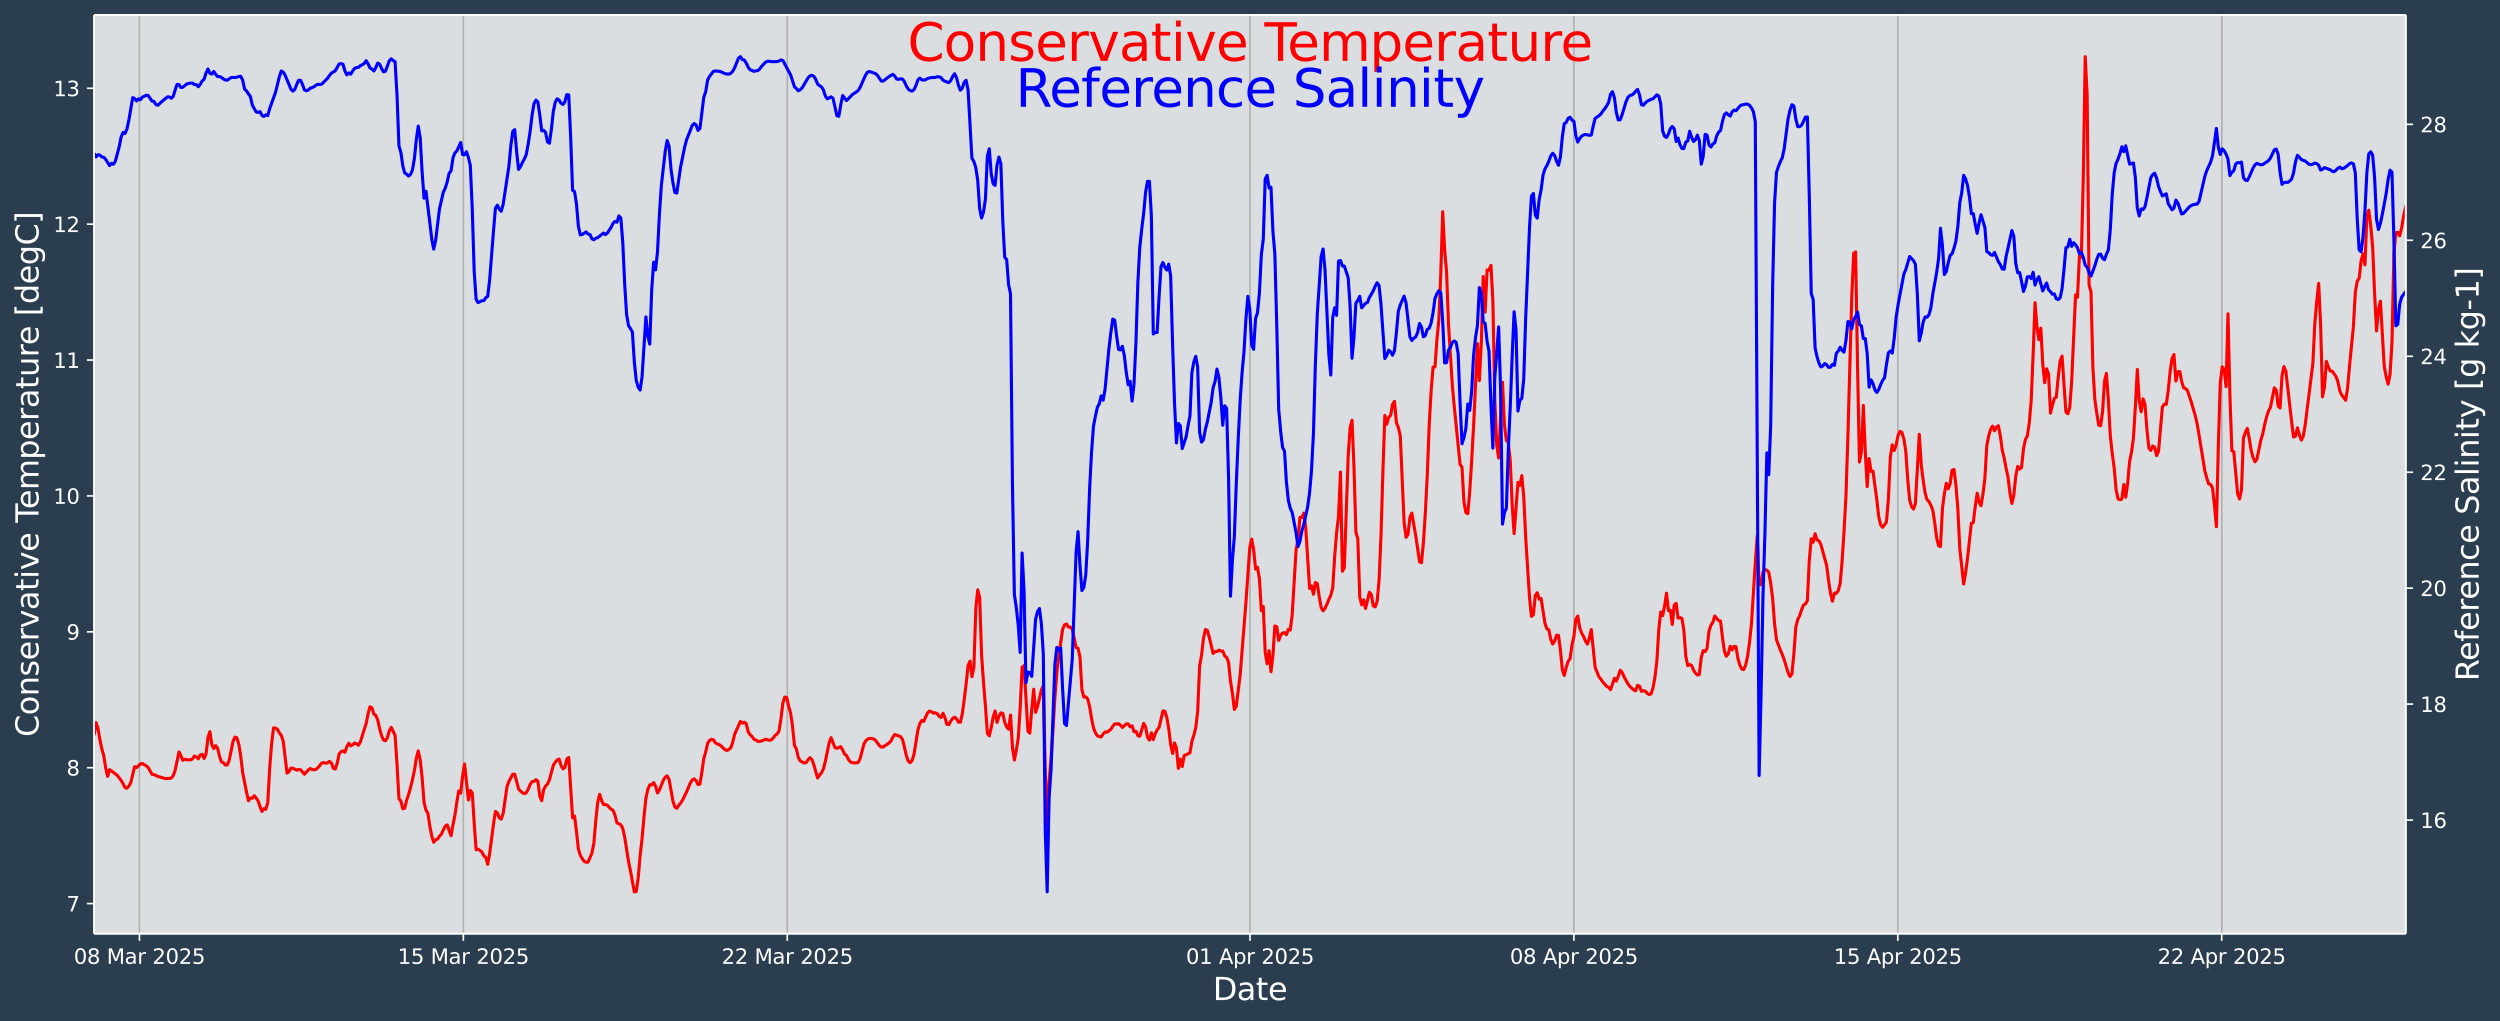 <?xml version="1.0" encoding="UTF-8"?>
<!DOCTYPE svg  PUBLIC '-//W3C//DTD SVG 1.1//EN'  'http://www.w3.org/Graphics/SVG/1.1/DTD/svg11.dtd'>
<svg width="1206.9pt" height="493.12pt" version="1.1" viewBox="0 0 1206.9 493.12" xmlns="http://www.w3.org/2000/svg" xmlns:xlink="http://www.w3.org/1999/xlink">
 <defs>
  <style type="text/css">*{stroke-linejoin: round; stroke-linecap: butt}</style>
 </defs>
 <g id="figure_1">
  <g id="patch_1">
   <path d="m0 493.12h1206.9v-493.12h-1206.9z" fill="#2b3e50"/>
  </g>
  <g id="axes_1">
   <g id="patch_2">
    <path d="m45.442 450.72h1116v-443.52h-1116z" fill="#dbdee1"/>
   </g>
   <g id="matplotlib.axis_1">
    <g id="xtick_1">
     <g id="line2d_1">
      <path d="m67.315 450.72v-443.52" clip-path="url(#pe597ed633e)" fill="none" stroke="#b0b0b0" stroke-linecap="square" stroke-width=".8"/>
     </g>
     <g id="line2d_2">
      <defs>
       <path id="m6aa41bfbd7" d="m0 0v3.5" stroke="#fff" stroke-width=".8"/>
      </defs>
      <use x="67.315" y="450.72" fill="#ffffff" stroke="#ffffff" stroke-width=".8" xlink:href="#m6aa41bfbd7"/>
     </g>
     <g id="text_1">
      <!-- 08 Mar 2025 -->
      <g transform="translate(35.616 465.32) scale(.1 -.1)" fill="#fff">
       <defs>
        <path id="DejaVuSans-30" transform="scale(.016)" d="m2034 4250q-487 0-733-480-245-479-245-1442 0-959 245-1439 246-480 733-480 491 0 736 480 246 480 246 1439 0 963-246 1442-245 480-736 480zm0 500q785 0 1199-621 414-620 414-1801 0-1178-414-1799-414-620-1199-620-784 0-1198 620-414 621-414 1799 0 1181 414 1801 414 621 1198 621z"/>
        <path id="DejaVuSans-38" transform="scale(.016)" d="m2034 2216q-450 0-708-241-257-241-257-662 0-422 257-663 258-241 708-241t709 242q260 243 260 662 0 421-258 662-257 241-711 241zm-631 268q-406 100-633 378-226 279-226 679 0 559 398 884 399 325 1092 325 697 0 1094-325t397-884q0-400-227-679-226-278-629-378 456-106 710-416 255-309 255-755 0-679-414-1042-414-362-1186-362-771 0-1186 362-414 363-414 1042 0 446 256 755 257 310 713 416zm-231 997q0-362 226-565 227-203 636-203 407 0 636 203 230 203 230 565 0 363-230 566-229 203-636 203-409 0-636-203-226-203-226-566z"/>
        <path id="DejaVuSans-4d" transform="scale(.016)" d="m628 4666h941l1190-3175 1197 3175h941v-4666h-616v4097l-1203-3200h-634l-1203 3200v-4097h-613v4666z"/>
        <path id="DejaVuSans-61" transform="scale(.016)" d="m2194 1759q-697 0-966-159t-269-544q0-306 202-486 202-179 548-179 479 0 768 339t289 901v128h-572zm1147 238v-1997h-575v531q-197-318-491-470t-719-152q-537 0-855 302-317 302-317 808 0 590 395 890 396 300 1180 300h807v57q0 397-261 614t-733 217q-300 0-585-72-284-72-546-216v532q315 122 612 182 297 61 578 61 760 0 1135-394 375-393 375-1193z"/>
        <path id="DejaVuSans-72" transform="scale(.016)" d="m2631 2963q-97 56-211 82-114 27-251 27-488 0-749-317t-261-911v-1844h-578v3500h578v-544q182 319 472 473 291 155 707 155 59 0 131-8 72-7 159-23l3-590z"/>
        <path id="DejaVuSans-32" transform="scale(.016)" d="m1228 531h2203v-531h-2962v531q359 372 979 998 621 627 780 809 303 340 423 576 121 236 121 464 0 372-261 606-261 235-680 235-297 0-627-103-329-103-704-313v638q381 153 712 231 332 78 607 78 725 0 1156-363 431-362 431-968 0-288-108-546-107-257-392-607-78-91-497-524-418-433-1181-1211z"/>
        <path id="DejaVuSans-35" transform="scale(.016)" d="m691 4666h2478v-532h-1900v-1143q137 47 274 70 138 23 276 23 781 0 1237-428 457-428 457-1159 0-753-469-1171-469-417-1322-417-294 0-599 50-304 50-629 150v635q281-153 581-228t634-75q541 0 856 284 316 284 316 772 0 487-316 771-315 285-856 285-253 0-505-56-251-56-513-175v2344z"/>
       </defs>
       <use xlink:href="#DejaVuSans-30"/>
       <use transform="translate(63.623)" xlink:href="#DejaVuSans-38"/>
       <use transform="translate(127.25)" xlink:href="#DejaVuSans-20"/>
       <use transform="translate(159.03)" xlink:href="#DejaVuSans-4d"/>
       <use transform="translate(245.31)" xlink:href="#DejaVuSans-61"/>
       <use transform="translate(306.59)" xlink:href="#DejaVuSans-72"/>
       <use transform="translate(347.71)" xlink:href="#DejaVuSans-20"/>
       <use transform="translate(379.49)" xlink:href="#DejaVuSans-32"/>
       <use transform="translate(443.12)" xlink:href="#DejaVuSans-30"/>
       <use transform="translate(506.74)" xlink:href="#DejaVuSans-32"/>
       <use transform="translate(570.36)" xlink:href="#DejaVuSans-35"/>
      </g>
     </g>
    </g>
    <g id="xtick_2">
     <g id="line2d_3">
      <path d="m223.69 450.72v-443.52" clip-path="url(#pe597ed633e)" fill="none" stroke="#b0b0b0" stroke-linecap="square" stroke-width=".8"/>
     </g>
     <g id="line2d_4">
      <use x="223.686" y="450.72" fill="#ffffff" stroke="#ffffff" stroke-width=".8" xlink:href="#m6aa41bfbd7"/>
     </g>
     <g id="text_2">
      <!-- 15 Mar 2025 -->
      <g transform="translate(191.99 465.32) scale(.1 -.1)" fill="#fff">
       <defs>
        <path id="DejaVuSans-31" transform="scale(.016)" d="m794 531h1031v3560l-1122-225v575l1116 225h631v-4135h1031v-531h-2687v531z"/>
       </defs>
       <use xlink:href="#DejaVuSans-31"/>
       <use transform="translate(63.623)" xlink:href="#DejaVuSans-35"/>
       <use transform="translate(127.25)" xlink:href="#DejaVuSans-20"/>
       <use transform="translate(159.03)" xlink:href="#DejaVuSans-4d"/>
       <use transform="translate(245.31)" xlink:href="#DejaVuSans-61"/>
       <use transform="translate(306.59)" xlink:href="#DejaVuSans-72"/>
       <use transform="translate(347.71)" xlink:href="#DejaVuSans-20"/>
       <use transform="translate(379.49)" xlink:href="#DejaVuSans-32"/>
       <use transform="translate(443.12)" xlink:href="#DejaVuSans-30"/>
       <use transform="translate(506.74)" xlink:href="#DejaVuSans-32"/>
       <use transform="translate(570.36)" xlink:href="#DejaVuSans-35"/>
      </g>
     </g>
    </g>
    <g id="xtick_3">
     <g id="line2d_5">
      <path d="m380.06 450.72v-443.52" clip-path="url(#pe597ed633e)" fill="none" stroke="#b0b0b0" stroke-linecap="square" stroke-width=".8"/>
     </g>
     <g id="line2d_6">
      <use x="380.056" y="450.72" fill="#ffffff" stroke="#ffffff" stroke-width=".8" xlink:href="#m6aa41bfbd7"/>
     </g>
     <g id="text_3">
      <!-- 22 Mar 2025 -->
      <g transform="translate(348.36 465.32) scale(.1 -.1)" fill="#fff">
       <use xlink:href="#DejaVuSans-32"/>
       <use transform="translate(63.623)" xlink:href="#DejaVuSans-32"/>
       <use transform="translate(127.25)" xlink:href="#DejaVuSans-20"/>
       <use transform="translate(159.03)" xlink:href="#DejaVuSans-4d"/>
       <use transform="translate(245.31)" xlink:href="#DejaVuSans-61"/>
       <use transform="translate(306.59)" xlink:href="#DejaVuSans-72"/>
       <use transform="translate(347.71)" xlink:href="#DejaVuSans-20"/>
       <use transform="translate(379.49)" xlink:href="#DejaVuSans-32"/>
       <use transform="translate(443.12)" xlink:href="#DejaVuSans-30"/>
       <use transform="translate(506.74)" xlink:href="#DejaVuSans-32"/>
       <use transform="translate(570.36)" xlink:href="#DejaVuSans-35"/>
      </g>
     </g>
    </g>
    <g id="xtick_4">
     <g id="line2d_7">
      <path d="m603.44 450.72v-443.52" clip-path="url(#pe597ed633e)" fill="none" stroke="#b0b0b0" stroke-linecap="square" stroke-width=".8"/>
     </g>
     <g id="line2d_8">
      <use x="603.442" y="450.72" fill="#ffffff" stroke="#ffffff" stroke-width=".8" xlink:href="#m6aa41bfbd7"/>
     </g>
     <g id="text_4">
      <!-- 01 Apr 2025 -->
      <g transform="translate(572.53 465.32) scale(.1 -.1)" fill="#fff">
       <defs>
        <path id="DejaVuSans-41" transform="scale(.016)" d="m2188 4044-857-2322h1716l-859 2322zm-357 622h716l1778-4666h-656l-425 1197h-2103l-425-1197h-666l1781 4666z"/>
        <path id="DejaVuSans-70" transform="scale(.016)" d="m1159 525v-1856h-578v4831h578v-531q182 312 458 463 277 152 661 152 638 0 1036-506 399-506 399-1331t-399-1332q-398-506-1036-506-384 0-661 152-276 152-458 464zm1957 1222q0 634-261 995t-717 361q-457 0-718-361t-261-995 261-995 718-361q456 0 717 361t261 995z"/>
       </defs>
       <use xlink:href="#DejaVuSans-30"/>
       <use transform="translate(63.623)" xlink:href="#DejaVuSans-31"/>
       <use transform="translate(127.25)" xlink:href="#DejaVuSans-20"/>
       <use transform="translate(159.03)" xlink:href="#DejaVuSans-41"/>
       <use transform="translate(227.44)" xlink:href="#DejaVuSans-70"/>
       <use transform="translate(290.92)" xlink:href="#DejaVuSans-72"/>
       <use transform="translate(332.03)" xlink:href="#DejaVuSans-20"/>
       <use transform="translate(363.82)" xlink:href="#DejaVuSans-32"/>
       <use transform="translate(427.44)" xlink:href="#DejaVuSans-30"/>
       <use transform="translate(491.06)" xlink:href="#DejaVuSans-32"/>
       <use transform="translate(554.69)" xlink:href="#DejaVuSans-35"/>
      </g>
     </g>
    </g>
    <g id="xtick_5">
     <g id="line2d_9">
      <path d="m759.81 450.72v-443.52" clip-path="url(#pe597ed633e)" fill="none" stroke="#b0b0b0" stroke-linecap="square" stroke-width=".8"/>
     </g>
     <g id="line2d_10">
      <use x="759.812" y="450.72" fill="#ffffff" stroke="#ffffff" stroke-width=".8" xlink:href="#m6aa41bfbd7"/>
     </g>
     <g id="text_5">
      <!-- 08 Apr 2025 -->
      <g transform="translate(728.9 465.32) scale(.1 -.1)" fill="#fff">
       <use xlink:href="#DejaVuSans-30"/>
       <use transform="translate(63.623)" xlink:href="#DejaVuSans-38"/>
       <use transform="translate(127.25)" xlink:href="#DejaVuSans-20"/>
       <use transform="translate(159.03)" xlink:href="#DejaVuSans-41"/>
       <use transform="translate(227.44)" xlink:href="#DejaVuSans-70"/>
       <use transform="translate(290.92)" xlink:href="#DejaVuSans-72"/>
       <use transform="translate(332.03)" xlink:href="#DejaVuSans-20"/>
       <use transform="translate(363.82)" xlink:href="#DejaVuSans-32"/>
       <use transform="translate(427.44)" xlink:href="#DejaVuSans-30"/>
       <use transform="translate(491.06)" xlink:href="#DejaVuSans-32"/>
       <use transform="translate(554.69)" xlink:href="#DejaVuSans-35"/>
      </g>
     </g>
    </g>
    <g id="xtick_6">
     <g id="line2d_11">
      <path d="m916.18 450.72v-443.52" clip-path="url(#pe597ed633e)" fill="none" stroke="#b0b0b0" stroke-linecap="square" stroke-width=".8"/>
     </g>
     <g id="line2d_12">
      <use x="916.183" y="450.72" fill="#ffffff" stroke="#ffffff" stroke-width=".8" xlink:href="#m6aa41bfbd7"/>
     </g>
     <g id="text_6">
      <!-- 15 Apr 2025 -->
      <g transform="translate(885.27 465.32) scale(.1 -.1)" fill="#fff">
       <use xlink:href="#DejaVuSans-31"/>
       <use transform="translate(63.623)" xlink:href="#DejaVuSans-35"/>
       <use transform="translate(127.25)" xlink:href="#DejaVuSans-20"/>
       <use transform="translate(159.03)" xlink:href="#DejaVuSans-41"/>
       <use transform="translate(227.44)" xlink:href="#DejaVuSans-70"/>
       <use transform="translate(290.92)" xlink:href="#DejaVuSans-72"/>
       <use transform="translate(332.03)" xlink:href="#DejaVuSans-20"/>
       <use transform="translate(363.82)" xlink:href="#DejaVuSans-32"/>
       <use transform="translate(427.44)" xlink:href="#DejaVuSans-30"/>
       <use transform="translate(491.06)" xlink:href="#DejaVuSans-32"/>
       <use transform="translate(554.69)" xlink:href="#DejaVuSans-35"/>
      </g>
     </g>
    </g>
    <g id="xtick_7">
     <g id="line2d_13">
      <path d="m1072.6 450.72v-443.52" clip-path="url(#pe597ed633e)" fill="none" stroke="#b0b0b0" stroke-linecap="square" stroke-width=".8"/>
     </g>
     <g id="line2d_14">
      <use x="1072.553" y="450.72" fill="#ffffff" stroke="#ffffff" stroke-width=".8" xlink:href="#m6aa41bfbd7"/>
     </g>
     <g id="text_7">
      <!-- 22 Apr 2025 -->
      <g transform="translate(1041.6 465.32) scale(.1 -.1)" fill="#fff">
       <use xlink:href="#DejaVuSans-32"/>
       <use transform="translate(63.623)" xlink:href="#DejaVuSans-32"/>
       <use transform="translate(127.25)" xlink:href="#DejaVuSans-20"/>
       <use transform="translate(159.03)" xlink:href="#DejaVuSans-41"/>
       <use transform="translate(227.44)" xlink:href="#DejaVuSans-70"/>
       <use transform="translate(290.92)" xlink:href="#DejaVuSans-72"/>
       <use transform="translate(332.03)" xlink:href="#DejaVuSans-20"/>
       <use transform="translate(363.82)" xlink:href="#DejaVuSans-32"/>
       <use transform="translate(427.44)" xlink:href="#DejaVuSans-30"/>
       <use transform="translate(491.06)" xlink:href="#DejaVuSans-32"/>
       <use transform="translate(554.69)" xlink:href="#DejaVuSans-35"/>
      </g>
     </g>
    </g>
    <g id="text_8">
     <!-- Date -->
     <g transform="translate(585.52 482.8) scale(.15 -.15)" fill="#fff">
      <defs>
       <path id="BitstreamVeraSans-Roman-44" transform="scale(.016)" d="m1259 4147v-3628h763q966 0 1414 437 448 438 448 1382 0 937-448 1373t-1414 436h-763zm-631 519h1297q1356 0 1990-564 635-564 635-1764 0-1207-638-1773-637-565-1987-565h-1297v4666z"/>
       <path id="BitstreamVeraSans-Roman-61" transform="scale(.016)" d="m2194 1759q-697 0-966-159t-269-544q0-306 202-486 202-179 548-179 479 0 768 339t289 901v128h-572zm1147 238v-1997h-575v531q-197-318-491-470t-719-152q-537 0-855 302-317 302-317 808 0 590 395 890 396 300 1180 300h807v57q0 397-261 614t-733 217q-300 0-585-72-284-72-546-216v532q315 122 612 182 297 61 578 61 760 0 1135-394 375-393 375-1193z"/>
       <path id="BitstreamVeraSans-Roman-74" transform="scale(.016)" d="m1172 4494v-994h1184v-447h-1184v-1900q0-428 117-550t477-122h590v-481h-590q-666 0-919 248-253 249-253 905v1900h-422v447h422v994h578z"/>
       <path id="BitstreamVeraSans-Roman-65" transform="scale(.016)" d="m3597 1894v-281h-2644q38-594 358-905t892-311q331 0 642 81t618 244v-544q-310-131-635-200t-659-69q-838 0-1327 487-489 488-489 1320 0 859 464 1363 464 505 1252 505 706 0 1117-455 411-454 411-1235zm-575 169q-6 471-264 752-258 282-683 282-481 0-770-272t-333-766l2050 4z"/>
      </defs>
      <use xlink:href="#BitstreamVeraSans-Roman-44"/>
      <use transform="translate(77.002)" xlink:href="#BitstreamVeraSans-Roman-61"/>
      <use transform="translate(138.28)" xlink:href="#BitstreamVeraSans-Roman-74"/>
      <use transform="translate(177.49)" xlink:href="#BitstreamVeraSans-Roman-65"/>
     </g>
    </g>
   </g>
   <g id="matplotlib.axis_2">
    <g id="ytick_1">
     <g id="line2d_15">
      <defs>
       <path id="m580131b6a5" d="m0 0h-3.5" stroke="#fff" stroke-width=".8"/>
      </defs>
      <use x="45.442" y="436.208" fill="#ffffff" stroke="#ffffff" stroke-width=".8" xlink:href="#m580131b6a5"/>
     </g>
     <g id="text_9">
      <!-- 7 -->
      <g transform="translate(32.08 440.01) scale(.1 -.1)" fill="#fff">
       <defs>
        <path id="DejaVuSans-37" transform="scale(.016)" d="m525 4666h3e3v-269l-1694-4397h-659l1594 4134h-2241v532z"/>
       </defs>
       <use xlink:href="#DejaVuSans-37"/>
      </g>
     </g>
    </g>
    <g id="ytick_2">
     <g id="line2d_16">
      <use x="45.442" y="370.611" fill="#ffffff" stroke="#ffffff" stroke-width=".8" xlink:href="#m580131b6a5"/>
     </g>
     <g id="text_10">
      <!-- 8 -->
      <g transform="translate(32.08 374.41) scale(.1 -.1)" fill="#fff">
       <use xlink:href="#DejaVuSans-38"/>
      </g>
     </g>
    </g>
    <g id="ytick_3">
     <g id="line2d_17">
      <use x="45.442" y="305.015" fill="#ffffff" stroke="#ffffff" stroke-width=".8" xlink:href="#m580131b6a5"/>
     </g>
     <g id="text_11">
      <!-- 9 -->
      <g transform="translate(32.08 308.81) scale(.1 -.1)" fill="#fff">
       <defs>
        <path id="DejaVuSans-39" transform="scale(.016)" d="m703 97v575q238-113 481-172 244-59 479-59 625 0 954 420 330 420 377 1277-181-269-460-413-278-144-615-144-700 0-1108 423-408 424-408 1159 0 718 425 1152 425 435 1131 435 810 0 1236-621 427-620 427-1801 0-1103-524-1761-523-658-1407-658-238 0-482 47-243 47-506 141zm1256 1978q425 0 673 290 249 291 249 798 0 503-249 795-248 292-673 292t-673-292-248-795q0-507 248-798 248-290 673-290z"/>
       </defs>
       <use xlink:href="#DejaVuSans-39"/>
      </g>
     </g>
    </g>
    <g id="ytick_4">
     <g id="line2d_18">
      <use x="45.442" y="239.418" fill="#ffffff" stroke="#ffffff" stroke-width=".8" xlink:href="#m580131b6a5"/>
     </g>
     <g id="text_12">
      <!-- 10 -->
      <g transform="translate(25.717 243.22) scale(.1 -.1)" fill="#fff">
       <use xlink:href="#DejaVuSans-31"/>
       <use transform="translate(63.623)" xlink:href="#DejaVuSans-30"/>
      </g>
     </g>
    </g>
    <g id="ytick_5">
     <g id="line2d_19">
      <use x="45.442" y="173.821" fill="#ffffff" stroke="#ffffff" stroke-width=".8" xlink:href="#m580131b6a5"/>
     </g>
     <g id="text_13">
      <!-- 11 -->
      <g transform="translate(25.717 177.62) scale(.1 -.1)" fill="#fff">
       <use xlink:href="#DejaVuSans-31"/>
       <use transform="translate(63.623)" xlink:href="#DejaVuSans-31"/>
      </g>
     </g>
    </g>
    <g id="ytick_6">
     <g id="line2d_20">
      <use x="45.442" y="108.225" fill="#ffffff" stroke="#ffffff" stroke-width=".8" xlink:href="#m580131b6a5"/>
     </g>
     <g id="text_14">
      <!-- 12 -->
      <g transform="translate(25.717 112.02) scale(.1 -.1)" fill="#fff">
       <use xlink:href="#DejaVuSans-31"/>
       <use transform="translate(63.623)" xlink:href="#DejaVuSans-32"/>
      </g>
     </g>
    </g>
    <g id="ytick_7">
     <g id="line2d_21">
      <use x="45.442" y="42.628" fill="#ffffff" stroke="#ffffff" stroke-width=".8" xlink:href="#m580131b6a5"/>
     </g>
     <g id="text_15">
      <!-- 13 -->
      <g transform="translate(25.717 46.428) scale(.1 -.1)" fill="#fff">
       <defs>
        <path id="DejaVuSans-33" transform="scale(.016)" d="m2597 2516q453-97 707-404 255-306 255-756 0-690-475-1069-475-378-1350-378-293 0-604 58t-642 174v609q262-153 574-231 313-78 654-78 593 0 904 234t311 681q0 413-289 645-289 233-804 233h-544v519h569q465 0 712 186t247 536q0 359-255 551-254 193-729 193-260 0-557-57-297-56-653-174v562q360 100 674 150t592 50q719 0 1137-327 419-326 419-882 0-388-222-655t-631-370z"/>
       </defs>
       <use xlink:href="#DejaVuSans-31"/>
       <use transform="translate(63.623)" xlink:href="#DejaVuSans-33"/>
      </g>
     </g>
    </g>
    <g id="text_16">
     <!-- Conservative Temperature [degC] -->
     <g transform="translate(18.598 355.76) rotate(-90) scale(.15 -.15)" fill="#fff">
      <defs>
       <path id="BitstreamVeraSans-Roman-43" transform="scale(.016)" d="m4122 4306v-665q-319 297-680 443-361 147-767 147-800 0-1225-489t-425-1414q0-922 425-1411t1225-489q406 0 767 147t680 444v-660q-331-225-702-338-370-112-782-112-1060 0-1670 648-609 649-609 1771 0 1125 609 1773 610 649 1670 649 418 0 788-111 371-111 696-333z"/>
       <path id="BitstreamVeraSans-Roman-6f" transform="scale(.016)" d="m1959 3097q-462 0-731-361t-269-989 267-989q268-361 733-361 460 0 728 362 269 363 269 988 0 622-269 986-268 364-728 364zm0 487q750 0 1178-488 429-487 429-1349 0-859-429-1349-428-489-1178-489-753 0-1180 489-426 490-426 1349 0 862 426 1349 427 488 1180 488z"/>
       <path id="BitstreamVeraSans-Roman-6e" transform="scale(.016)" d="m3513 2113v-2113h-575v2094q0 497-194 743-194 247-581 247-466 0-735-297-269-296-269-809v-1978h-578v3500h578v-544q207 316 486 472 280 156 646 156 603 0 912-373 310-373 310-1098z"/>
       <path id="BitstreamVeraSans-Roman-73" transform="scale(.016)" d="m2834 3397v-544q-243 125-506 187-262 63-544 63-428 0-642-131t-214-394q0-200 153-314t616-217l197-44q612-131 870-370t258-667q0-488-386-773-386-284-1061-284-281 0-586 55t-642 164v594q319-166 628-249 309-82 613-82 406 0 624 139 219 139 219 392 0 234-158 359-157 125-692 241l-200 47q-534 112-772 345-237 233-237 639 0 494 350 762 350 269 994 269 318 0 599-47 282-46 519-140z"/>
       <path id="BitstreamVeraSans-Roman-72" transform="scale(.016)" d="m2631 2963q-97 56-211 82-114 27-251 27-488 0-749-317t-261-911v-1844h-578v3500h578v-544q182 319 472 473 291 155 707 155 59 0 131-8 72-7 159-23l3-590z"/>
       <path id="BitstreamVeraSans-Roman-76" transform="scale(.016)" d="m191 3500h609l1094-2937 1094 2937h609l-1313-3500h-781l-1312 3500z"/>
       <path id="BitstreamVeraSans-Roman-69" transform="scale(.016)" d="m603 3500h575v-3500h-575v3500zm0 1363h575v-729h-575v729z"/>
       <path id="BitstreamVeraSans-Roman-54" transform="scale(.016)" d="m-19 4666h3947v-532h-1656v-4134h-634v4134h-1657v532z"/>
       <path id="BitstreamVeraSans-Roman-6d" transform="scale(.016)" d="m3328 2828q216 388 516 572t706 184q547 0 844-383 297-382 297-1088v-2113h-578v2094q0 503-179 746-178 244-543 244-447 0-707-297-259-296-259-809v-1978h-578v2094q0 506-178 748t-550 242q-441 0-701-298-259-298-259-808v-1978h-578v3500h578v-544q197 322 472 475t653 153q382 0 649-194 267-193 395-562z"/>
       <path id="BitstreamVeraSans-Roman-70" transform="scale(.016)" d="m1159 525v-1856h-578v4831h578v-531q182 312 458 463 277 152 661 152 638 0 1036-506 399-506 399-1331t-399-1332q-398-506-1036-506-384 0-661 152-276 152-458 464zm1957 1222q0 634-261 995t-717 361q-457 0-718-361t-261-995 261-995 718-361q456 0 717 361t261 995z"/>
       <path id="BitstreamVeraSans-Roman-75" transform="scale(.016)" d="m544 1381v2119h575v-2097q0-497 193-746 194-248 582-248 465 0 735 297 271 297 271 810v1984h575v-3500h-575v538q-209-319-486-474-276-155-642-155-603 0-916 375-312 375-312 1097z"/>
       <path id="BitstreamVeraSans-Roman-5b" transform="scale(.016)" d="m550 4863h1325v-447h-750v-4813h750v-447h-1325v5707z"/>
       <path id="BitstreamVeraSans-Roman-64" transform="scale(.016)" d="m2906 2969v1894h575v-4863h-575v525q-181-312-458-464-276-152-664-152-634 0-1033 506-398 507-398 1332t398 1331q399 506 1033 506 388 0 664-152 277-151 458-463zm-1959-1222q0-634 261-995t717-361 718 361q263 361 263 995t-263 995q-262 361-718 361t-717-361-261-995z"/>
       <path id="BitstreamVeraSans-Roman-67" transform="scale(.016)" d="m2906 1791q0 625-258 968-257 344-723 344-462 0-720-344-258-343-258-968 0-622 258-966t720-344q466 0 723 344 258 344 258 966zm575-1357q0-893-397-1329-396-436-1215-436-303 0-572 45t-522 139v559q253-137 500-202 247-66 503-66 566 0 847 295t281 892v285q-178-310-456-463t-666-153q-643 0-1037 490-394 491-394 1301 0 812 394 1302 394 491 1037 491 388 0 666-153t456-462v531h575v-3066z"/>
       <path id="BitstreamVeraSans-Roman-5d" transform="scale(.016)" d="m1947 4863v-5707h-1325v447h747v4813h-747v447h1325z"/>
      </defs>
      <use xlink:href="#BitstreamVeraSans-Roman-43"/>
      <use transform="translate(69.824)" xlink:href="#BitstreamVeraSans-Roman-6f"/>
      <use transform="translate(131.01)" xlink:href="#BitstreamVeraSans-Roman-6e"/>
      <use transform="translate(194.38)" xlink:href="#BitstreamVeraSans-Roman-73"/>
      <use transform="translate(246.48)" xlink:href="#BitstreamVeraSans-Roman-65"/>
      <use transform="translate(308.01)" xlink:href="#BitstreamVeraSans-Roman-72"/>
      <use transform="translate(349.12)" xlink:href="#BitstreamVeraSans-Roman-76"/>
      <use transform="translate(408.3)" xlink:href="#BitstreamVeraSans-Roman-61"/>
      <use transform="translate(469.58)" xlink:href="#BitstreamVeraSans-Roman-74"/>
      <use transform="translate(508.79)" xlink:href="#BitstreamVeraSans-Roman-69"/>
      <use transform="translate(536.57)" xlink:href="#BitstreamVeraSans-Roman-76"/>
      <use transform="translate(595.75)" xlink:href="#BitstreamVeraSans-Roman-65"/>
      <use transform="translate(657.28)" xlink:href="#BitstreamVeraSans-Roman-20"/>
      <use transform="translate(689.06)" xlink:href="#BitstreamVeraSans-Roman-54"/>
      <use transform="translate(733.15)" xlink:href="#BitstreamVeraSans-Roman-65"/>
      <use transform="translate(794.67)" xlink:href="#BitstreamVeraSans-Roman-6d"/>
      <use transform="translate(892.08)" xlink:href="#BitstreamVeraSans-Roman-70"/>
      <use transform="translate(955.56)" xlink:href="#BitstreamVeraSans-Roman-65"/>
      <use transform="translate(1017.1)" xlink:href="#BitstreamVeraSans-Roman-72"/>
      <use transform="translate(1058.2)" xlink:href="#BitstreamVeraSans-Roman-61"/>
      <use transform="translate(1119.5)" xlink:href="#BitstreamVeraSans-Roman-74"/>
      <use transform="translate(1158.7)" xlink:href="#BitstreamVeraSans-Roman-75"/>
      <use transform="translate(1222.1)" xlink:href="#BitstreamVeraSans-Roman-72"/>
      <use transform="translate(1260.9)" xlink:href="#BitstreamVeraSans-Roman-65"/>
      <use transform="translate(1322.4)" xlink:href="#BitstreamVeraSans-Roman-20"/>
      <use transform="translate(1354.2)" xlink:href="#BitstreamVeraSans-Roman-5b"/>
      <use transform="translate(1393.2)" xlink:href="#BitstreamVeraSans-Roman-64"/>
      <use transform="translate(1456.7)" xlink:href="#BitstreamVeraSans-Roman-65"/>
      <use transform="translate(1518.2)" xlink:href="#BitstreamVeraSans-Roman-67"/>
      <use transform="translate(1581.7)" xlink:href="#BitstreamVeraSans-Roman-43"/>
      <use transform="translate(1651.6)" xlink:href="#BitstreamVeraSans-Roman-5d"/>
     </g>
    </g>
   </g>
   <g id="line2d_22">
    <path d="m45.442 354.88 0.931-6.041 0.931 2.827 0.931 5.521 0.931 4.37 0.931 3.276 0.931 5.936 0.931 4.041 0.931-3.234 0.931 0.603 2.792 2.136 1.862 2.436 0.931 1.576 0.931 1.876 0.931 0.286 0.931-0.96 0.931-1.736 1.862-7.683 0.931 0.425 1.862-1.761 0.931-0.218 0.931 0.65 0.931 0.47 0.931 0.86 1.862 3.259 0.931 0.136 1.862 0.863 3.723 1.095 0.931-0.091 0.931 0.021 0.931-0.222 0.931-1.129 0.931-2.631 1.862-8.862 0.931 1.911 0.931 2.171 0.931-0.509 0.931 0.212 1.862 0.073 0.931-0.451 0.931-1.434 0.931 0.477 0.931 0.881 0.931-1.875 0.931-0.311 0.931 2.037 0.931-2.204 0.931-7.797 0.931-2.943 0.931 6.191 0.931 1.958 0.931-1.407 0.931 1.244 0.931 3.997 0.931 2.607 0.931 0.387 0.931 1.146 0.931-0.037 0.931-2.215 1.862-9.211 0.931-2.03 0.931 0.326 0.931 3.145 0.931 5.761 0.931 7.929 1.862 9.405 0.931 4.164 0.931-1.322 0.931 0.109 0.931-1.22 0.931 1.117 0.931 1.355 0.931 2.844 0.931 2.289 0.931-1.359 0.931 0.315 0.931-3.156 0.931-16.696 0.931-11.849 0.931-7.553 0.931 0.025 0.931 0.58 0.931 1.738 0.931 1.235 0.931 2.743 1.862 15.455 0.931-0.695 0.931-1.748 0.931 0.112 0.931 0.375 0.931 0.567 0.931-0.411 0.931 0.169 1.862 2.181 1.862-2.055 0.931-0.705 0.931 0.437 0.931 0.225 0.931-0.275 0.931-0.78 1.862-2.259 0.931-0.212 0.931 0.313 0.931-0.202 0.931-0.694 0.931 0.846 0.931 2.536 0.931 0.293 0.931-2.75 0.931-4.49 0.931-1.156 0.931-0.364 0.931 0.695 0.931-2.702 0.931-1.677 0.931 1.268 0.931-0.516 0.931-0.85 0.931 0.355 0.931 0.686 0.931-1.565 1.862-5.984 0.931-2.912 0.931-4.734 0.931-3.357 0.931 0.518 0.931 3.053 0.931 0.573 0.931 2.26 0.931 4.197 0.931 3.377 0.931 2.084 0.931 0.37 0.931-1.475 0.931-3.339 0.931-1.669 1.862 3.892 0.931 14.048 0.931 16.512 0.931 1.093 0.931 3.785 0.931-0.305 0.931-3.897 0.931-2.702 0.931-3.358 0.931-3.781 0.931-4.355 0.931-6.047 0.931-3.516 0.931 4.235 0.931 8.562 0.931 12.043 0.931 3.806 0.931 1.389 0.931 6.372 0.931 4.628 0.931 3.066 0.931-1.187 0.931-0.356 0.931-1.412 0.931-0.922 0.931-2.11 0.931-1.82 0.931-0.551 1.862 5.236 0.931-5.277 0.931-4.637 0.931-6.433 0.931-5.313 0.931 1.049 0.931-8.267 0.931-5.76 1.862 17.332 0.931-4.591 0.931 1.199 0.931 14.683 0.931 12.728 0.931-0.234 0.931 0.563 0.931 0.822 0.931 1.802 0.931 0.853 0.931 3.234 0.931-5.136 1.862-14.223 0.931-6.119 0.931 0.641 0.931 2.394 0.931 0.637 0.931-2.651 1.862-13.056 0.931-2.497 1.862-3.486 0.931-0.001 1.862 7.114 0.931 1.059 0.931 0.796 0.931 0.405 0.931-0.378 0.931-1.771 0.931-2.283 0.931-1.395 0.931-0.03 0.931-0.877 0.931 0.755 0.931 7.213 0.931 2.183 0.931-5.357 0.931-1.669 0.931-1.012 0.931-2.067 1.862-6.935 0.931-1.522 0.931-1.092 0.931-0.44 0.931 3.043 0.931 1.693 0.931-0.635 0.931-4.132 0.931-0.74 1.862 29.145 0.931-0.931 0.931 7.376 0.931 8.662 0.931 3 0.931 1.613 0.931 1.284 0.931 0.437 0.931-0.038 1.862-4.357 0.931-4.616 0.931-10.869 0.931-8.901 0.931-4.017 0.931 2.81 0.931 2.109 0.931 0.003 0.931 0.321 0.931 1.103 0.931 0.841 0.931 0.581 0.931 2.399 0.931 3.663 1.862 0.84 0.931 1.818 0.931 4.182 1.862 11.812 0.931 4.463 1.862 10.167 0.931-0.196 0.931-6.508 0.931-10.738 0.931-8.194 0.931-10.444 0.931-9.065 0.931-4.32 0.931-2.223 0.931 0.062 0.931-1.142 0.931 1.659 0.931 3.383 0.931-1.421 1.862-4.71 0.931-1.515 0.931-0.626 0.931 1.599 1.862 10.485 0.931 2.955 0.931 0.602 0.931-1.388 0.931-1.12 0.931-1.465 1.862-3.79 1.862-4.429 0.931-1.499 0.931-0.511 0.931 0.815 0.931 1.913 0.931-0.232 0.931-5.566 0.931-6.741 0.931-3.229 0.931-4.11 0.931-1.418 0.931-0.522 0.931 0.23 0.931 1.44 0.931 0.602 0.931 0.285 0.931 0.647 0.931 0.987 0.931 0.798 0.931 0.393 0.931-0.462 0.931-0.855 0.931-2.644 0.931-3.881 2.792-6.201 0.931 0.882 0.931-0.488 0.931 0.675 0.931 3.95 0.931 1.404 0.931 0.889 0.931 1.305 0.931 0.368 0.931 0.656 0.931 0.09 1.862-0.694 0.931-0.431 1.862 0.534 0.931-0.236 0.931-0.886 0.931-1.301 0.931-0.581 0.931-1.541 0.931-5.834 0.931-7.658 0.931-2.861 0.931 0.265 0.931 4.214 0.931 3.276 0.931 6.324 0.931 9.289 0.931 1.729 0.931 4.09 0.931 1.626 1.862 1.06 0.931-0.193 0.931-1.321 0.931-1.081 0.931 0.84 0.931 2.453 1.862 6.513 0.931-1.341 0.931-1.139 0.931-1.9 0.931-3.602 1.862-9.081 0.931-2.393 1.862 4.823 0.931 0.284 1.862-0.751 0.931 1.551 0.931 2.042 0.931 0.639 0.931 1.94 0.931 1.14 0.931 0.427 1.862 0.085 0.931-0.242 0.931-1.693 1.862-7.137 0.931-1.634 0.931-0.826 0.931-0.302 0.931 0.043 0.931 0.175 0.931 0.685 1.862 2.541 0.931 0.733 0.931-0.053 2.792-1.897 0.931-0.94 0.931-1.897 0.931-1.286 2.792 1.027 0.931 1.367 0.931 3.645 0.931 4.128 0.931 2.723 0.931 0.697 0.931-0.967 0.931-3.192 1.862-11.684 0.931-3.022 0.931-1.496 0.931 0.489 0.931-2.183 0.931-1.89 0.931-0.967 0.931 0.323 0.931 0.699 0.931-0.19 0.931 0.421 0.931 1.289 0.931 0.583 0.931-2.029 0.931 2.056 0.931 3.295 0.931 0.127 0.931-1.677 0.931-1.355 0.931-0.572 0.931 0.763 0.931 1.637 0.931 0.045 0.931-4.111 0.931-6.862 0.931-7.726 0.931-8.692 0.931-2.114 0.931 7.491 0.931-4.511 0.931-28.415 0.931-9.006 0.931 3.844 0.931 27.876 0.931 13.126 0.931 11.439 0.931 13.025 0.931 1.214 0.931-4.09 0.931-5.023 0.931-2.913 0.931 5.533 0.931-3.053 0.931-1.558 0.931 0.339 0.931 4.227 0.931 2.319 0.931 0.993 0.931-6.795 0.931 15.756 0.931 5.957 0.931-4.76 0.931-5.879 0.931-14.73 0.931-19.436 0.931-0.812 1.862 31.657 0.931 0.98 0.931-11.677 0.931-9.536 0.931 11.126 0.931-2.786 1.862-8.034 0.931-2.004 0.931 40.883 0.931 26.584 0.931-21.459 0.931-10.821 0.931-13.943 0.931-15.653 0.931-12.113 0.931-7.88 1.862-12.887 0.931-2.123 0.931-0.391 0.931 1.452 0.931 0.043 0.931 0.973 1.862 8.915 0.931 0.345 0.931 4.362 0.931 15.71 0.931 3.463 0.931-0.122 0.931 1.012 0.931 3.811 0.931 5.616 0.931 4.613 0.931 2.289 0.931 1.519 0.931 0.337 0.931 0.16 0.931-1.385 0.931-1.012 0.931 0.153 1.862-1.412 0.931-1.514 0.931-1.123 0.931 0.033 0.931-0.104 0.931 0.789 0.931 1.028 1.862-1.736 0.931 0.051 0.931 1.373 0.931-0.468 0.931 2.807 0.931-0.189 0.931 2.155 0.931 0.228 1.862-6.182 0.931 1.68 0.931 5.038 0.931 1.34 0.931-3.497 0.931 3.268 0.931-2.902 0.931-1.811 0.931-1.197 1.862-7.938 0.931 0.192 0.931 2.918 0.931 5.512 0.931 7.662 0.931 4.237 0.931-5.088 0.931 2.542 0.931 9.752 0.931-4.482 0.931 3.564 0.931-5.272 1.862-0.838 0.931-0.495 0.931-5.583 0.931-2.862 0.931-3.682 0.931-7.811 0.931-21.907 0.931-5.202 0.931-8.251 0.931-4.195 0.931 0.409 0.931 3.236 1.862 7.88 0.931-0.923 0.931 0.001 0.931-0.721 0.931 0.543 0.931-0.089 0.931 2.382 0.931 0.721 0.931 2.368 0.931 9.181 0.931 5.785 0.931 7.798 0.931-1.595 1.862-14.944 1.862-23.316 0.931-11.803 1.862-26.477 0.931-4.091 0.931 5.054 0.931 9.386 0.931-0.88 0.931 5.599 0.931 15.395 0.931-2.035 0.931 22.259 0.931 5.384 0.931-6.313 0.931 10.172 0.931-8.039 0.931-14.095 0.931 0.404 0.931 6.608 0.931-2.448 0.931-1.129 0.931-0.208 0.931 1.02 0.931-2.635 0.931 0.362 0.931-7.521 1.862-31.219 0.931-5.015 0.931-10.588 0.931 0.047 0.931-2.139 0.931 7.045 1.862 29.33 0.931-1.257 0.931 4.065 0.931-5.662 0.931 0.555 0.931 6.281 0.931 5.265 0.931 1.55 0.931-1.202 0.931-1.974 0.931-2.341 0.931-2.038 0.931-3.562 0.931-15.153 0.931-11.377 0.931-8.066 0.931-21.267 0.931 47.893 0.931-1.71 1.862-53.96 0.931-13.585 0.931-3.671 0.931 22.452 0.931 31.671 0.931 3.108 0.931 28.129 0.931 3.764 0.931-2.43 0.931 4.193 1.862-7.829 0.931 1.092 0.931 5.487 0.931 0.487 0.931-2.605 0.931-10.007 0.931-21.391 0.931-31.351 0.931-27.079 0.931 4.228 0.931-3.358 0.931-0.893 0.931-5.321 0.931-1.462 0.931 10.28 0.931 2.374 0.931 3.975 1.862 42.059 0.931 6.972 0.931-1.422 0.931-8.171 0.931-2.117 1.862 10.85 1.862 12.638 0.931 0.487 0.931-9.668 0.931-14.554 0.931-18.125 0.931-24.265 0.931-16.419 0.931-11.391 0.931-0.141 0.931-13.165 0.931-9.363 0.931-22.568 0.931-29.784 0.931 18.349 0.931 10.613 0.931 25.383 1.862 29.693 0.931 10.162 2.792 27.776 0.931 1.31 0.931 16.75 0.931 5.123 0.931 0.582 0.931-10.568 0.931-14.857 0.931-16.786 1.862-39.885 0.931 17.854 0.931-17.947 0.931-32.285 0.931 17.166 0.931-20.342 0.931 0.074 0.931-2.298 0.931 16.935 0.931 48.104 0.931 21.67 0.931 6.32 0.931-19.511 0.931-17.091 0.931 20.68 0.931 7.532 0.931 0.881 0.931 8.701 0.931 21.398 0.931 13.861 1.862-24.714 0.931 1.512 0.931-4.769 0.931 10.138 0.931 19.588 1.862 29.27 0.931 8.983 0.931-0.81 0.931-9.339 0.931-1.3 0.931 3.097 0.931-0.294 1.862 11.926 0.931 2.748 0.931 0.423 0.931 4.586 0.931 2.311 0.931-1.371 0.931-2.855 0.931 5e-4 0.931 7.005 0.931 9.677 0.931 2.687 0.931-3.803 0.931-2.964 0.931-1.314 0.931-6.608 0.931-4.185 0.931-8.213 0.931-1.604 0.931 5.538 0.931 2.729 0.931 1.627 0.931 2.201 0.931 1.461 0.931-2.938 0.931-4.055 1.862 18.189 1.862 4.645 0.931 1.123 0.931 1.384 1.862 2.034 0.931 0.517 0.931 1.104 1.862-5.505 0.931 1.348 0.931-2.306 0.931-2.915 0.931 1.053 0.931 2.106 1.862 3.401 0.931 1.25 1.862 1.733 0.931 0.337 0.931-2.59 0.931 0.39 0.931 2.492 0.931-0.286 0.931 0.208 0.931 1.039 0.931 0.602 0.931-0.371 0.931-2.826 0.931-5.147 0.931-7.814 0.931-15.297 0.931-8.406 0.931 1.784 0.931-4.65 0.931-6.206 0.931 8.42 0.931-0.192 0.931 6.893 0.931-9.459 0.931-0.726 0.931 7.112 0.931-0.286 0.931 0.479 0.931 5.681 0.931 12.553 0.931 4.518 0.931-0.526 0.931 0.435 0.931 2.243 0.931 1.441 0.931 0.903 0.931-0.226 0.931-8.196 0.931-3.343 0.931 0.459 0.931-1.484 0.931-8.243 0.931-2.956 0.931-1.464 0.931-3.01 1.862 2.189 0.931 0.231 0.931 8.005 0.931 6.558 0.931 2.42 0.931-1.124 0.931-3.672 0.931 1.778 0.931-1.772 0.931 0.196 0.931 5.646 0.931 3.282 0.931 1.863 0.931 0.265 0.931-2.112 0.931-4.269 0.931-6.632 0.931-8.854 1.862-29.41 0.931-13.142 0.931 23.321 0.931 0.121 0.931-6.039 0.931-1.271 0.931 0.321 0.931 1.036 0.931 5.316 0.931 7.326 0.931 12.08 0.931 7.814 1.862 4.942 0.931 2.12 0.931 2.607 1.862 6.164 0.931 1.901 0.931-1.242 0.931-9.665 0.931-12.841 0.931-3.756 0.931-1.804 0.931-2.926 0.931-2.24 0.931-0.546 0.931-1.572 0.931-19.485 0.931-10.444 0.931 1.704 0.931-4.118 0.931 2.963 0.931 0.473 0.931 1.764 1.862 6.8 0.931 3.327 0.931 7.455 0.931 6.029 0.931 3.783 0.931-3.909 0.931 0.11 0.931-1.212 0.931-3.608 0.931-10.678 0.931-14.386 0.931-16.943 0.931-28.783 1.862-67.321 0.931-21.195 0.931-0.693 0.931 55.073 0.931 46.37 0.931-4.798 0.931-22.573 0.931 21.882 0.931 17.309 0.931-13.512 0.931 6.175 0.931-0.098 1.862 13.807 0.931 8.246 0.931 3.871 0.931 1.181 0.931-1.183 0.931-1.429 0.931-11.064 0.931-20.166 0.931-5.965 0.931 2.741 0.931-2.671 0.931-4.604 0.931-2.002 0.931 0.545 0.931 3.053 0.931 5.994 0.931 13.425 0.931 10.075 0.931 3.233 0.931 1.194 0.931-2.603 1.862-33.474 0.931 14.514 0.931 7.426 0.931 6.247 0.931 3.379 0.931 0.883 0.931 1.778 0.931 2.42 0.931 6.018 0.931 7.327 0.931 3.765 0.931 0.412 0.931-18.282 0.931-7.224 0.931-5.03 0.931 2.712 0.931-2.534 0.931-6.487 0.931-0.335 0.931 7.655 0.931 11.422 0.931 19.281 1.862 16.93 0.931-5.253 0.931-7.174 1.862-16.889 0.931-0.349 0.931-7.722 0.931-6.466 0.931 4.241 0.931 1.833 0.931-5.558 0.931-7.685 0.931-15.862 0.931-4.71 0.931-3.143 0.931-1.519 0.931 2.293 0.931-1.785 0.931-0.679 0.931 4.923 0.931 6.857 0.931 3.751 0.931 5.041 0.931 4.301 0.931 7.686 0.931 4.954 0.931-3.903 0.931-9.255 0.931-4.727 0.931 1.355 0.931-0.817 0.931-8.918 0.931-4.588 0.931-1.704 0.931-6.207 0.931-10.88 0.931-22.023 0.931-25.235 0.931 11.64 0.931 6.244 0.931-5.591 0.931 17.37 0.931 8.975 0.931-6.728 0.931 2.498 0.931 18.923 0.931-3.849 0.931-3.266 0.931-0.556 0.931-9.646 0.931-7.914 0.931-2.319 1.862 26.967 0.931 0.9 0.931-3.065 0.931-12.967 1.862-41.394 0.931 1.168 0.931-19.898 0.931 0.509 0.931-38.516 0.931-58.239 0.931 18.37 0.931 91.823 0.931 3.337 0.931 36.83 0.931 15.18 0.931 6.596 0.931 5.749 0.931 0.241 0.931-6.698 0.931-14.77 0.931-3.741 0.931 13.005 0.931 17.066 0.931 8.481 0.931 6.877 0.931 10.717 0.931 4.325 0.931 0.521 0.931-0.356 0.931-7.023 0.931 6.124 0.931-6.717 0.931-10.532 0.931-4.54 0.931-6.808 0.931-15.209 0.931-17.856 0.931 14.899 0.931 5.537 0.931-6.274 0.931 2.796 0.931 12.212 0.931 8.806 0.931 1.121 0.931-2.181 0.931 0.684 0.931 3.997 0.931-2.178 1.862-21.342 0.931-1.326 0.931 0.132 0.931-6.382 0.931-9.544 0.931-6.247 0.931-1.927 0.931 12.82 0.931-4.464 0.931-0.131 0.931 4.853 0.931 2.97 0.931 0.371 0.931 1.005 1.862 5.568 1.862 6.394 0.931 4.005 0.931 5.436 1.862 11.586 0.931 5.766 0.931 3.456 0.931 2.822 0.931 0.252 0.931 1.751 0.931 8.469 0.931 10.189 0.931-39.425 0.931-29.986 0.931-7.778 0.931 1.24 0.931 8.329 0.931-35.16 0.931 39.394 0.931 26.68 0.931 0.449 1.862 20.376 0.931 2.511 0.931-4.465 0.931-24.893 0.931-2.799 0.931-1.967 0.931 4.785 0.931 5.856 0.931 3.504 0.931 2.011 0.931-1.284 1.862-9.06 0.931-3.113 0.931-4.48 0.931-3.764 0.931-2.869 0.931-1.678 1.862-9.458 0.931 1.132 0.931 7.682 0.931 0.912 0.931-15.502 0.931-4.493 0.931 2.278 2.792 24.57 0.931 7.194 0.931-0.483 0.931-3.967 0.931 3.415 0.931 2.509 0.931-1.81 0.931-5.44 3.723-29.72 0.931-19.242 0.931-10.728 0.931-8.703 0.931 19.398 0.931 35.334 0.931-4.759 0.931-12.316 0.931 2.587 0.931 2.038 0.931 0.049 1.862 2.636 0.931 2.619 0.931 4.356 0.931 1.976 1.862 2.477 0.931-5.901 0.931-10.709 1.862-18.736 0.931-16.77 0.931-5.399 0.931-1.4 0.931-8.413 0.931-3.327 0.931 5.283 0.931-23.923 0.931-2.462 0.931 7.582 0.931 10.311 0.931 22.538 0.931 17.848 0.931-10.343 0.931-3.99 1.862 31.488 0.931 5.029 0.931 3.514 0.931-4.809 0.931-15.243 0.931-42.864 0.931-10.179 0.931-0.182 0.931 1.666 0.931-3.774 0.931-5.678 0.931-4.191 0.931-2.612v0" clip-path="url(#pe597ed633e)" fill="none" stroke="#f00" stroke-linecap="square" stroke-width="1.5"/>
   </g>
   <g id="patch_3">
    <path d="m45.442 450.72v-443.52" fill="none" stroke="#fff" stroke-linecap="square" stroke-width=".8"/>
   </g>
   <g id="patch_4">
    <path d="m1161.4 450.72v-443.52" fill="none" stroke="#fff" stroke-linecap="square" stroke-width=".8"/>
   </g>
   <g id="patch_5">
    <path d="m45.442 450.72h1116" fill="none" stroke="#fff" stroke-linecap="square" stroke-width=".8"/>
   </g>
   <g id="patch_6">
    <path d="m45.442 7.2h1116" fill="none" stroke="#fff" stroke-linecap="square" stroke-width=".8"/>
   </g>
   <g id="text_17">
    <!-- Conservative Temperature -->
    <g transform="translate(438.13 29.376) scale(.25 -.25)" fill="#f00">
     <use xlink:href="#BitstreamVeraSans-Roman-43"/>
     <use transform="translate(69.824)" xlink:href="#BitstreamVeraSans-Roman-6f"/>
     <use transform="translate(131.01)" xlink:href="#BitstreamVeraSans-Roman-6e"/>
     <use transform="translate(194.38)" xlink:href="#BitstreamVeraSans-Roman-73"/>
     <use transform="translate(246.48)" xlink:href="#BitstreamVeraSans-Roman-65"/>
     <use transform="translate(308.01)" xlink:href="#BitstreamVeraSans-Roman-72"/>
     <use transform="translate(349.12)" xlink:href="#BitstreamVeraSans-Roman-76"/>
     <use transform="translate(408.3)" xlink:href="#BitstreamVeraSans-Roman-61"/>
     <use transform="translate(469.58)" xlink:href="#BitstreamVeraSans-Roman-74"/>
     <use transform="translate(508.79)" xlink:href="#BitstreamVeraSans-Roman-69"/>
     <use transform="translate(536.57)" xlink:href="#BitstreamVeraSans-Roman-76"/>
     <use transform="translate(595.75)" xlink:href="#BitstreamVeraSans-Roman-65"/>
     <use transform="translate(657.28)" xlink:href="#BitstreamVeraSans-Roman-20"/>
     <use transform="translate(689.06)" xlink:href="#BitstreamVeraSans-Roman-54"/>
     <use transform="translate(733.15)" xlink:href="#BitstreamVeraSans-Roman-65"/>
     <use transform="translate(794.67)" xlink:href="#BitstreamVeraSans-Roman-6d"/>
     <use transform="translate(892.08)" xlink:href="#BitstreamVeraSans-Roman-70"/>
     <use transform="translate(955.56)" xlink:href="#BitstreamVeraSans-Roman-65"/>
     <use transform="translate(1017.1)" xlink:href="#BitstreamVeraSans-Roman-72"/>
     <use transform="translate(1058.2)" xlink:href="#BitstreamVeraSans-Roman-61"/>
     <use transform="translate(1119.5)" xlink:href="#BitstreamVeraSans-Roman-74"/>
     <use transform="translate(1158.7)" xlink:href="#BitstreamVeraSans-Roman-75"/>
     <use transform="translate(1222.1)" xlink:href="#BitstreamVeraSans-Roman-72"/>
     <use transform="translate(1260.9)" xlink:href="#BitstreamVeraSans-Roman-65"/>
    </g>
   </g>
   <g id="text_18">
    <!-- Reference Salinity -->
    <g transform="translate(490.29 51.552) scale(.25 -.25)" fill="#00f">
     <defs>
      <path id="BitstreamVeraSans-Roman-52" transform="scale(.016)" d="m2841 2188q203-69 395-294t386-619l641-1275h-679l-596 1197q-232 469-449 622t-592 153h-688v-1972h-631v4666h1425q800 0 1194-335 394-334 394-1009 0-441-205-732-205-290-595-402zm-1582 1959v-1656h794q456 0 689 211t233 620-233 617-689 208h-794z"/>
      <path id="BitstreamVeraSans-Roman-66" transform="scale(.016)" d="m2375 4863v-479h-550q-309 0-430-125-120-125-120-450v-309h947v-447h-947v-3053h-578v3053h-550v447h550v244q0 584 272 851 272 268 862 268h544z"/>
      <path id="BitstreamVeraSans-Roman-63" transform="scale(.016)" d="m3122 3366v-538q-244 135-489 202t-495 67q-560 0-870-355-309-354-309-995t309-996q310-354 870-354 250 0 495 67t489 202v-532q-241-112-499-168-257-57-548-57-791 0-1257 497-465 497-465 1341 0 856 470 1346 471 491 1290 491 265 0 518-55 253-54 491-163z"/>
      <path id="BitstreamVeraSans-Roman-53" transform="scale(.016)" d="m3425 4513v-616q-359 172-678 256-319 85-616 85-515 0-795-200t-280-569q0-310 186-468 186-157 705-254l381-78q706-135 1042-474t336-907q0-679-455-1029-454-350-1332-350-331 0-705 75-373 75-773 222v650q384-215 753-325 369-109 725-109 540 0 834 212 294 213 294 607 0 343-211 537t-692 291l-385 75q-706 140-1022 440-315 300-315 835 0 619 436 975t1201 356q329 0 669-60 341-59 697-177z"/>
      <path id="BitstreamVeraSans-Roman-6c" transform="scale(.016)" d="m603 4863h575v-4863h-575v4863z"/>
      <path id="BitstreamVeraSans-Roman-79" transform="scale(.016)" d="m2059-325q-243-625-475-815-231-191-618-191h-460v481h338q237 0 368 113 132 112 291 531l103 262-1415 3444h609l1094-2737 1094 2737h609l-1538-3825z"/>
     </defs>
     <use xlink:href="#BitstreamVeraSans-Roman-52"/>
     <use transform="translate(64.982)" xlink:href="#BitstreamVeraSans-Roman-65"/>
     <use transform="translate(126.51)" xlink:href="#BitstreamVeraSans-Roman-66"/>
     <use transform="translate(161.71)" xlink:href="#BitstreamVeraSans-Roman-65"/>
     <use transform="translate(223.23)" xlink:href="#BitstreamVeraSans-Roman-72"/>
     <use transform="translate(262.1)" xlink:href="#BitstreamVeraSans-Roman-65"/>
     <use transform="translate(323.62)" xlink:href="#BitstreamVeraSans-Roman-6e"/>
     <use transform="translate(387)" xlink:href="#BitstreamVeraSans-Roman-63"/>
     <use transform="translate(441.98)" xlink:href="#BitstreamVeraSans-Roman-65"/>
     <use transform="translate(503.5)" xlink:href="#BitstreamVeraSans-Roman-20"/>
     <use transform="translate(535.29)" xlink:href="#BitstreamVeraSans-Roman-53"/>
     <use transform="translate(598.77)" xlink:href="#BitstreamVeraSans-Roman-61"/>
     <use transform="translate(660.05)" xlink:href="#BitstreamVeraSans-Roman-6c"/>
     <use transform="translate(687.83)" xlink:href="#BitstreamVeraSans-Roman-69"/>
     <use transform="translate(715.61)" xlink:href="#BitstreamVeraSans-Roman-6e"/>
     <use transform="translate(778.99)" xlink:href="#BitstreamVeraSans-Roman-69"/>
     <use transform="translate(806.78)" xlink:href="#BitstreamVeraSans-Roman-74"/>
     <use transform="translate(845.98)" xlink:href="#BitstreamVeraSans-Roman-79"/>
    </g>
   </g>
  </g>
  <g id="axes_2">
   <g id="matplotlib.axis_3">
    <g id="ytick_8">
     <g id="line2d_23">
      <defs>
       <path id="m3bcd5d8d2b" d="m0 0h3.5" stroke="#fff" stroke-width=".8"/>
      </defs>
      <use x="1161.442" y="395.9" fill="#ffffff" stroke="#ffffff" stroke-width=".8" xlink:href="#m3bcd5d8d2b"/>
     </g>
     <g id="text_19">
      <!-- 16 -->
      <g transform="translate(1168.4 399.7) scale(.1 -.1)" fill="#fff">
       <defs>
        <path id="DejaVuSans-36" transform="scale(.016)" d="m2113 2584q-425 0-674-291-248-290-248-796 0-503 248-796 249-292 674-292t673 292q248 293 248 796 0 506-248 796-248 291-673 291zm1253 1979v-575q-238 112-480 171-242 60-480 60-625 0-955-422-329-422-376-1275 184 272 462 417 279 145 613 145 703 0 1111-427 408-426 408-1160 0-719-425-1154-425-434-1131-434-810 0-1238 620-428 621-428 1799 0 1106 525 1764t1409 658q238 0 480-47t505-140z"/>
       </defs>
       <use xlink:href="#DejaVuSans-31"/>
       <use transform="translate(63.623)" xlink:href="#DejaVuSans-36"/>
      </g>
     </g>
    </g>
    <g id="ytick_9">
     <g id="line2d_24">
      <use x="1161.442" y="339.924" fill="#ffffff" stroke="#ffffff" stroke-width=".8" xlink:href="#m3bcd5d8d2b"/>
     </g>
     <g id="text_20">
      <!-- 18 -->
      <g transform="translate(1168.4 343.72) scale(.1 -.1)" fill="#fff">
       <use xlink:href="#DejaVuSans-31"/>
       <use transform="translate(63.623)" xlink:href="#DejaVuSans-38"/>
      </g>
     </g>
    </g>
    <g id="ytick_10">
     <g id="line2d_25">
      <use x="1161.442" y="283.948" fill="#ffffff" stroke="#ffffff" stroke-width=".8" xlink:href="#m3bcd5d8d2b"/>
     </g>
     <g id="text_21">
      <!-- 20 -->
      <g transform="translate(1168.4 287.75) scale(.1 -.1)" fill="#fff">
       <use xlink:href="#DejaVuSans-32"/>
       <use transform="translate(63.623)" xlink:href="#DejaVuSans-30"/>
      </g>
     </g>
    </g>
    <g id="ytick_11">
     <g id="line2d_26">
      <use x="1161.442" y="227.971" fill="#ffffff" stroke="#ffffff" stroke-width=".8" xlink:href="#m3bcd5d8d2b"/>
     </g>
     <g id="text_22">
      <!-- 22 -->
      <g transform="translate(1168.4 231.77) scale(.1 -.1)" fill="#fff">
       <use xlink:href="#DejaVuSans-32"/>
       <use transform="translate(63.623)" xlink:href="#DejaVuSans-32"/>
      </g>
     </g>
    </g>
    <g id="ytick_12">
     <g id="line2d_27">
      <use x="1161.442" y="171.995" fill="#ffffff" stroke="#ffffff" stroke-width=".8" xlink:href="#m3bcd5d8d2b"/>
     </g>
     <g id="text_23">
      <!-- 24 -->
      <g transform="translate(1168.4 175.79) scale(.1 -.1)" fill="#fff">
       <defs>
        <path id="DejaVuSans-34" transform="scale(.016)" d="m2419 4116-1594-2491h1594v2491zm-166 550h794v-3041h666v-525h-666v-1100h-628v1100h-2106v609l1940 2957z"/>
       </defs>
       <use xlink:href="#DejaVuSans-32"/>
       <use transform="translate(63.623)" xlink:href="#DejaVuSans-34"/>
      </g>
     </g>
    </g>
    <g id="ytick_13">
     <g id="line2d_28">
      <use x="1161.442" y="116.019" fill="#ffffff" stroke="#ffffff" stroke-width=".8" xlink:href="#m3bcd5d8d2b"/>
     </g>
     <g id="text_24">
      <!-- 26 -->
      <g transform="translate(1168.4 119.82) scale(.1 -.1)" fill="#fff">
       <use xlink:href="#DejaVuSans-32"/>
       <use transform="translate(63.623)" xlink:href="#DejaVuSans-36"/>
      </g>
     </g>
    </g>
    <g id="ytick_14">
     <g id="line2d_29">
      <use x="1161.442" y="60.042" fill="#ffffff" stroke="#ffffff" stroke-width=".8" xlink:href="#m3bcd5d8d2b"/>
     </g>
     <g id="text_25">
      <!-- 28 -->
      <g transform="translate(1168.4 63.841) scale(.1 -.1)" fill="#fff">
       <use xlink:href="#DejaVuSans-32"/>
       <use transform="translate(63.623)" xlink:href="#DejaVuSans-38"/>
      </g>
     </g>
    </g>
    <g id="text_26">
     <!-- Reference Salinity [g kg-1] -->
     <g transform="translate(1196.6 328.81) rotate(-90) scale(.15 -.15)" fill="#fff">
      <defs>
       <path id="BitstreamVeraSans-Roman-6b" transform="scale(.016)" d="m581 4863h578v-2872l1716 1509h734l-1856-1637 1935-1863h-750l-1779 1709v-1709h-578v4863z"/>
       <path id="BitstreamVeraSans-Roman-2d" transform="scale(.016)" d="m313 2009h1684v-512h-1684v512z"/>
       <path id="BitstreamVeraSans-Roman-31" transform="scale(.016)" d="m794 531h1031v3560l-1122-225v575l1116 225h631v-4135h1031v-531h-2687v531z"/>
      </defs>
      <use xlink:href="#BitstreamVeraSans-Roman-52"/>
      <use transform="translate(64.982)" xlink:href="#BitstreamVeraSans-Roman-65"/>
      <use transform="translate(126.51)" xlink:href="#BitstreamVeraSans-Roman-66"/>
      <use transform="translate(161.71)" xlink:href="#BitstreamVeraSans-Roman-65"/>
      <use transform="translate(223.23)" xlink:href="#BitstreamVeraSans-Roman-72"/>
      <use transform="translate(262.1)" xlink:href="#BitstreamVeraSans-Roman-65"/>
      <use transform="translate(323.62)" xlink:href="#BitstreamVeraSans-Roman-6e"/>
      <use transform="translate(387)" xlink:href="#BitstreamVeraSans-Roman-63"/>
      <use transform="translate(441.98)" xlink:href="#BitstreamVeraSans-Roman-65"/>
      <use transform="translate(503.5)" xlink:href="#BitstreamVeraSans-Roman-20"/>
      <use transform="translate(535.29)" xlink:href="#BitstreamVeraSans-Roman-53"/>
      <use transform="translate(598.77)" xlink:href="#BitstreamVeraSans-Roman-61"/>
      <use transform="translate(660.05)" xlink:href="#BitstreamVeraSans-Roman-6c"/>
      <use transform="translate(687.83)" xlink:href="#BitstreamVeraSans-Roman-69"/>
      <use transform="translate(715.61)" xlink:href="#BitstreamVeraSans-Roman-6e"/>
      <use transform="translate(778.99)" xlink:href="#BitstreamVeraSans-Roman-69"/>
      <use transform="translate(806.78)" xlink:href="#BitstreamVeraSans-Roman-74"/>
      <use transform="translate(845.98)" xlink:href="#BitstreamVeraSans-Roman-79"/>
      <use transform="translate(905.16)" xlink:href="#BitstreamVeraSans-Roman-20"/>
      <use transform="translate(936.95)" xlink:href="#BitstreamVeraSans-Roman-5b"/>
      <use transform="translate(975.96)" xlink:href="#BitstreamVeraSans-Roman-67"/>
      <use transform="translate(1039.4)" xlink:href="#BitstreamVeraSans-Roman-20"/>
      <use transform="translate(1071.2)" xlink:href="#BitstreamVeraSans-Roman-6b"/>
      <use transform="translate(1129.1)" xlink:href="#BitstreamVeraSans-Roman-67"/>
      <use transform="translate(1192.6)" xlink:href="#BitstreamVeraSans-Roman-2d"/>
      <use transform="translate(1228.7)" xlink:href="#BitstreamVeraSans-Roman-31"/>
      <use transform="translate(1292.3)" xlink:href="#BitstreamVeraSans-Roman-5d"/>
     </g>
    </g>
   </g>
   <g id="line2d_30">
    <path d="m45.442 74.005 0.931 1.754 0.931-1.047 0.931 0.153 0.931 0.91 0.931 0.17 0.931 0.987 1.862 3.006 0.931-1.125 0.931 0.486 0.931-1.507 1.862-6.959 0.931-4.696 0.931-2.17 0.931 0.495 0.931-2.202 0.931-4.22 1.862-10.91 0.931 0.424 0.931 1.22 0.931-1.047 0.931 0.429 0.931-1.288 0.931-0.384 0.931-0.526 0.931 0.129 1.862 2.728 0.931 0.142 0.931 1.525 0.931 0.36 0.931-0.902 1.862-1.609 1.862-1.542 0.931-0.007 0.931 0.659 0.931-0.914 0.931-3.093 0.931-2.702 0.931 0.125 0.931 1.411 0.931-0.149 1.862-1.58 1.862-0.442 0.931 0.027 0.931 0.713 0.931 0.004 0.931 1.029 0.931-1.141 0.931-1.62 0.931-0.878 0.931-2.974 0.931-1.958 0.931 2.086 0.931 0.379 0.931-1.257 0.931 1.347 0.931 1.139 0.931-0.009 0.931 0.382 0.931 0.769 0.931 0.469 0.931 0.12 1.862-1.304 0.931-0.057 0.931 0.082 0.931-0.187 0.931-0.336 0.931-0.062 0.931 1.798 0.931 4.413 0.931 0.798 0.931 1.512 0.931 1.207 0.931 4.156 1.862 3.313 0.931 0.207 0.931-0.378 0.931 1.828 0.931 0.51 0.931-0.797 0.931 0.378 0.931-3.386 1.862-5.207 0.931-2.569 1.862-7.538 0.931-2.822 0.931 0.521 0.931 1.519 2.792 6.696 0.931 0.972 0.931-0.794 0.931-2.416 0.931-2.012 0.931-0.003 0.931 2.025 0.931 2.61 0.931 0.416 0.931-0.356 0.931-0.848 1.862-0.723 0.931-0.761 0.931-0.444 0.931 0.116 0.931-0.187 2.792-2.855 0.931-1.34 0.931-1.107 1.862-1.133 1.862-3.285 0.931-0.154 0.931 0.261 0.931 3.281 0.931 1.865 0.931-0.921 0.931 0.582 0.931-1.544 0.931-1.262 0.931-0.385 0.931-0.128 0.931-0.798 0.931-0.446 0.931-0.577 0.931-1.351 0.931 1.475 0.931 2.051 0.931 0.443 0.931 0.966 0.931-1.622 0.931-2.152 0.931 0.509 0.931 2.117 0.931 1.57 0.931-0.276 1.862-5.046 0.931-0.96 0.931 0.817 0.931 0.594 0.931 16.15 0.931 24.524 0.931 3.112 0.931 6.524 0.931 3.392 0.931 0.558 0.931 0.927 0.931-0.755 0.931-2.186 0.931-5.491 0.931-9.153 0.931-6.533 0.931 5.561 0.931 16.475 0.931 12.772 0.931-3.37 1.862 15.116 0.931 8.018 0.931 4.802 0.931-4.06 1.862-15.296 1.862-8.116 0.931-1.919 0.931-3.03 0.931-4.165 0.931-1.185 0.931-6.225 0.931-2.459 0.931-0.901 1.862-4.084 0.931 5.854 0.931 0.063 0.931-1.464 0.931 2.702 0.931 3.973 0.931 21.151 0.931 30.06 0.931 13.363 0.931 1.584 1.862-0.927 0.931-0.034 0.931-1.392 0.931-0.652 0.931-7.924 1.862-23.516 0.931-11.152 0.931-1.446 0.931 1.908 0.931 1.039 0.931-3.273 2.792-18.518 0.931-9.864 0.931-6.932 0.931-0.813 0.931 10.681 0.931 8.523 0.931-1.402 0.931-1.98 0.931-1.646 0.931-2.217 0.931-5.094 0.931-6.061 0.931-7.778 0.931-5.593 0.931-1.703 0.931 0.876 0.931 6.399 0.931 7.573 0.931-0.29 0.931 1.087 0.931 4.554 0.931 0.609 0.931-6.628 0.931-8.669 0.931-4.385 0.931-1.739 0.931 0.594 0.931 1.521 0.931 0.587 0.931-1.307 0.931-3.407 0.931 0.099 0.931 20.488 0.931 25.611 0.931 0.542 0.931 5.926 0.931 10.863 0.931 4.161 0.931-0.204 1.862-1.205 0.931 0.998 0.931 0.252 0.931 2.029 0.931 0.481 0.931-0.707 0.931-0.295 2.792-2.219 0.931 0.742 0.931-0.725 1.862-2.85 0.931-1.878 0.931-0.912 0.931 0.387 0.931-3.026 0.931 0.963 0.931 11.726 0.931 20.26 0.931 14.644 0.931 5.399 0.931 1.369 0.931 1.718 0.931 14.437 0.931 8.992 0.931 3.118 0.931 1.424 0.931-6.433 1.862-28.905 0.931 9.28 0.931 3.89 0.931-26.145 0.931-13.431 0.931 3.74 0.931-8.69 0.931-18.224 0.931-13.871 1.862-16.37 0.931-5.311 0.931 2.787 0.931 11.07 0.931 6.476 0.931 4.766 0.931 0.279 1.862-12.641 1.862-9.177 0.931-3.716 2.792-7.098 0.931-0.943 0.931 0.716 0.931 2.595 0.931-0.86 1.862-15.148 0.931-2.698 0.931-5.649 0.931-1.72 1.862-2.451 0.931-0.129 1.862 0.119 0.931 0.271 1.862 0.878 0.931 0.172 0.931 0.04 0.931-0.374 0.931-0.976 0.931-1.678 1.862-4.689 0.931-0.701 0.931 1.427 0.931 0.225 0.931 1.43 0.931 1.95 0.931 1.318 0.931 0.299 0.931 0.455 0.931-0.279 0.931-0.082 0.931-0.811 0.931-1.281 1.862-1.955 0.931-0.488 0.931 0.021 0.931 0.181 1.862 0.011 0.931-0.042 0.931-0.288 0.931-0.519 0.931 0.274 2.792 5.227 0.931 1.709 1.862 5.74 0.931 0.884 0.931 1.084 0.931-0.552 0.931-0.89 2.792-4.737 0.931-1.02 0.931-0.289 0.931 0.443 0.931 1.468 0.931 2.288 0.931 0.776 0.931 0.607 0.931 1.429 0.931 2.942 0.931 1.385 0.931-0.41 0.931-0.55 0.931 0.722 1.862 8.405 0.931 0.269 0.931-5.52 0.931-4.468 1.862 2.43 2.792-2.869 2.792-1.942 0.931-1.505 2.792-6.272 0.931-1.249 0.931-0.173 2.792 0.962 0.931 0.825 1.862 2.752 0.931 0.055 2.792-2.171 1.862-1.099 0.931 0.843 0.931 1.466 0.931 0.098 0.931-0.223 0.931 0.078 0.931 1.282 0.931 2.058 0.931 1.557 0.931 0.688 0.931 0.251 0.931-0.723 0.931-2.014 0.931-2.685 0.931-0.848 0.931 0.814 0.931 0.174 0.931-0.241 0.931-0.548 1.862-0.5 1.862-0.007 0.931-0.382 0.931 0.097 0.931 0.343 0.931 1.246 0.931 0.511 1.862 0.685 0.931-0.979 0.931-1.978 0.931-1.345 0.931 1.815 0.931 3.685 0.931 2.441 0.931-0.991 0.931-2.829 0.931-0.955 0.931 4.684 1.862 32.933 0.931 1.581 0.931 2.924 0.931 6.136 0.931 13.627 0.931 4.595 0.931-2.834 0.931-6.307 0.931-20.712 0.931-3.553 0.931 12.037 0.931 4.879 0.931 0.758 0.931-9.787 0.931-3.894 0.931 3.28 0.931 27.778 0.931 17.344 0.931 1.065 0.931 12.087 0.931 4.489 0.931 91.586 0.931 53.563 0.931 6.23 0.931 8.694 0.931 13.008 0.931-47.967 0.931 17.793 0.931 44.826 0.931-5.129 0.931 0.258 0.931 1.769 1.862-27.591 0.931-3.625 0.931-1.53 0.931 7.397 0.931 14.566 0.931 85.074 0.931 29.753 0.931-45.423 0.931-13.409 1.862-51.011 0.931-8.17 0.931 1.181 0.931-0.916 0.931 19.62 0.931 16.857 0.931 0.974 2.792-32.058 1.862-51.64 0.931-9.894 0.931 16.169 0.931 12.247 0.931-1.418 0.931-6.077 0.931-16.766 0.931-24.844 0.931-17.772 0.931-12.404 0.931-4.906 0.931-4.153 0.931-1.867 0.931-3.747 0.931 2.122 0.931-5.274 1.862-19.642 0.931-7.712 0.931-6.587 0.931 0.6 0.931 7.554 0.931 6.504 0.931 0.26 0.931-1.767 0.931 4.559 0.931 8.087 0.931 5.96 0.931-1.685 0.931 9.528 0.931-8.031 0.931-20.012 0.931-29.187 0.931-17.018 0.931-8.713 0.931-7.629 0.931-10.161 0.931-5.337 0.931 0.031 0.931 16.606 0.931 57.083 0.931-0.765 0.931 0.025 0.931-17.367 0.931-14.503 0.931-1.901 0.931 2.292 0.931 1.338 0.931-2.849 0.931 5.758 0.931 32.896 0.931 28.342 0.931 19.328 0.931-9.442 0.931 1.208 0.931 10.929 1.862-5.597 0.931-5.388 0.931-4.682 0.931-21.012 0.931-5.061 0.931-2.806 0.931 5.207 0.931 31.408 0.931 4.832 0.931-1.167 0.931-5.078 0.931-3.486 1.862-9.512 0.931-7.019 0.931-2.956 0.931-6.053 0.931 4.089 0.931 9.651 0.931 13.379 0.931-9.397 0.931 1.194 0.931 33.116 0.931 57.615 0.931-17.255 0.931-11.428 0.931-25.363 0.931-21.466 0.931-18.679 0.931-13.505 0.931-10.246 0.931-15.706 0.931-11.119 0.931 6.056 0.931 17.6 0.931 1.955 0.931-14.889 0.931-2.754 0.931-9.655 0.931-18.406 0.931-7.467 0.931-29.082 0.931-1.806 0.931 6.165 0.931-0.386 0.931 21.309 0.931 10.947 0.931 34.698 0.931 40.413 0.931 10.41 0.931 7.826 0.931 1.849 0.931 15.033 0.931 8.735 0.931 3.78 0.931 2.102 1.862 9.716 0.931 6.652 0.931-2.576 0.931-4.927 0.931-3.189 1.862-8.463 0.931-6.723 0.931-10.861 0.931-17.77 0.931-33.592 0.931-24.23 1.862-27.751 0.931-3.539 0.931 10.107 1.862 40.996 0.931 9.719 0.931-27.776 0.931-4.666 0.931 3.62 0.931-26.189 0.931-0.284 0.931 2.665 0.931 0.003 1.862 5.56 0.931 13.91 0.931 25.073 0.931-10.187 0.931-16.413 0.931-1.35 0.931-1.97 0.931 5.572 1.862-2.221 0.931-0.312 0.931-2.455 1.862-3.229 0.931-2.174 0.931-1.734 0.931 1.356 0.931 8.878 1.862 26.353 0.931-1.406 0.931-2.629 0.931 0.812 0.931 1.619 0.931-2.182 0.931-8.719 0.931-10.273 0.931-3.119 1.862-4.216 0.931 3.231 1.862 16.335 0.931 1.875 0.931-1.114 0.931-0.622 0.931-2.115 0.931-4.407 0.931 1.736 0.931 4.703 0.931-0.605 0.931-2.984 0.931-0.505 0.931-2.55 0.931-4.936 0.931-6.914 0.931-2.27 0.931-1.453 0.931 0.957 0.931 13.913 0.931 19.972 0.931-0.175 0.931-5.88 0.931-1.459 0.931-2.42 0.931-0.676 0.931 0.72 0.931 5.372 0.931 23.468 0.931 20.084 0.931-2.94 0.931-4.409 0.931-11.861 0.931 3.092 0.931-9.15 0.931-17.444 0.931-8.445 0.931-5.872 0.931-18.388 0.931 2.627 0.931 13.938 0.931 0.759 0.931 8.581 0.931 4.855 0.931 25.841 0.931 20.885 0.931-34.053 1.862-24.424 0.931 30.204 0.931 64.962 0.931-5.55 0.931-2.137 0.931-28.101 0.931-20.701 0.931-24.505 0.931-21.494 0.931 8.86 0.931 39.07 0.931-5.204 0.931-0.909 0.931-9.364 0.931-29.197 1.862-44.126 0.931-14.976 0.931-1.284 0.931 10.478 0.931 1.448 0.931-9.025 0.931-4.549 0.931-7.258 0.931-2.96 0.931-1.569 0.931-2.117 0.931-2.556 0.931-1.266 0.931 1.071 0.931 2.684 0.931 2.034 0.931-3.97 0.931-9.76 0.931-6.348 0.931-0.585 0.931-2.009 0.931-0.546 0.931 1.421 0.931 0.589 0.931 6.872 0.931 3.146 0.931-1.702 0.931-1.181 0.931-0.554 0.931-0.255 1.862 0.392 0.931-0.077 0.931-4.379 0.931-3.7 1.862-1.306 0.931-0.807 0.931-1.435 0.931-1.098 0.931-1.399 0.931-1.739 0.931-3.901 0.931-1.199 0.931 2.979 0.931 7.126 0.931 3.533 0.931-0.093 0.931-2.48 1.862-6.173 0.931-2.166 0.931-0.868 0.931-0.27 0.931-0.66 0.931-1.141 0.931-0.877 0.931 2.653 0.931 4.716 0.931 0.259 0.931-1.104 0.931-0.808 1.862-0.954 0.931-0.239 1.862-1.903 0.931 0.594 0.931 3.734 0.931 13.08 0.931 2.589 0.931 0.542 0.931-1.639 0.931-2.636 0.931-1.01 0.931 1.151 0.931 6.115 0.931-1.665 0.931 3.246 0.931 1.797 0.931 0.013 0.931-3.106 0.931-0.529 0.931-4.729 0.931 2.94 0.931 2.045 0.931-0.841 0.931-2.233 0.931 2.616 0.931 11.378 0.931-3.695 0.931-10.678 0.931 0.34 0.931 4.705 0.931 1.051 0.931-1.478 0.931-0.567 0.931-3.278 0.931-1.826 0.931-0.842 0.931-4.363 0.931-3.25 0.931-0.888 0.931 0.919 0.931 0.646 0.931-2.054 0.931-0.843 0.931 0.344 1.862-2.281 0.931-0.557 0.931-0.116 0.931-0.283 0.931 0.024 0.931 0.518 0.931 1.237 0.931 1.856 0.931 4.825 1.862 315.66 0.931-38.984 0.931-47.84 0.931-29.795 0.931-39.145 0.931 10.539 0.931-24.339 0.931-66.441 0.931-40.339 0.931-14.837 0.931-2.769 0.931-2.37 0.931-1.906 0.931-4.481 1.862-14.288 0.931-4.191 0.931-2.604 0.931 0.56 0.931 6.251 0.931 3.725 0.931 0.026 0.931-0.749 0.931-1.768 0.931-2.085 0.931-0.066 0.931 38.363 0.931 46.816 0.931 2.896 0.931 23.351 0.931 4.341 0.931 3.03 0.931 1.852 0.931-0.449 0.931-1.166 0.931 0.594 0.931 1.244 0.931-0.083 0.931-1.407 0.931 0.561 0.931-5.864 0.931-1.09 0.931-1.84 0.931 1.523 0.931 0.829 0.931-5.548 0.931-9.177 0.931 0.145 0.931 3.319 0.931-4.48 0.931-1.37 0.931-2.277 0.931 6.107 0.931 0.65 0.931 6.126 0.931-0.013 0.931 7.191 0.931 16.237 0.931-3.511 0.931 1.746 0.931 3.107 0.931 1.237 0.931-1.473 0.931-2.369 0.931-1.992 0.931-1.286 0.931-6.436 0.931-5.643 0.931-0.802 0.931 0.99 0.931-7.144 0.931-10.15 0.931-6.057 2.792-14.775 0.931-2.19 1.862-6.295 1.862 1.943 0.931 1.818 0.931 14.472 0.931 22.439 0.931-3.563 0.931-5.455 0.931-2.476 0.931 0.097 0.931-1.111 0.931-3.393 0.931-6.681 1.862-10.332 0.931-6.753 0.931-14.674 0.931 8.45 0.931 13.916 0.931-1.5 0.931-4.157 0.931-3.625 0.931-0.727 0.931-2.765 0.931-3.452 0.931-7.06 0.931-11.469 0.931-4.766 0.931-8.388 0.931 1.746 0.931 3.121 0.931 5.55 0.931 8.112 0.931-0.023 0.931 5.164 0.931 4.368 0.931-5.014 0.931-3.985 1.862 6.157 0.931 11.65 0.931 0.511 0.931 0.989 0.931 0.253 0.931-1.371 1.862 4.442 0.931 1.444 0.931 2.106 0.931 0.115 0.931-6.139 2.792-12.574 0.931 2.857 0.931 12.989 0.931 4.563 0.931-0.115 0.931 4.268 0.931 4.888 0.931-2.548 0.931-4.511 0.931-0.095 0.931 0.901 0.931-3.017 0.931 6.184 0.931-2.654 0.931-1.379 1.862 6.859 0.931-2.143 0.931-1.668 0.931 3.246 0.931 0.921 0.931 1.221 0.931-0.126 0.931 2.307 0.931 0.418 0.931-0.852 0.931-4.418 0.931-9.236 0.931-10.518 0.931-0.381 0.931-3.716 0.931 3.411 0.931-1.734 0.931 1.031 0.931 1.379 0.931 2.862 0.931-0.59 0.931 2.362 0.931 3.814 0.931 0.872 0.931 2.68 0.931 1.664 1.862-4.98 0.931-3.086 0.931-2.383 0.931-0.124 0.931 1.969 0.931 0.748 0.931-2.69 0.931-2.041 0.931-9.791 0.931-17.035 0.931-10.352 0.931-4.619 0.931-2.023 0.931-2.628 0.931-3.376 0.931 2.378 0.931-2.844 1.862 8.856 0.931-0.226 0.931-0.343 0.931 7.128 0.931 14.681 0.931 3.78 0.931-3.377 0.931 0.296 0.931-1.444 0.931-4.379 1.862-9.564 0.931-1.487 0.931-0.677 0.931 2.38 0.931 3.991 0.931 2.49 0.931 2.128 1.862-1.063 0.931 4.693 1.862 3.046 0.931-0.788 0.931-3.891 0.931 1.296 1.862 5.408 0.931-0.33 2.792-3.175 0.931-0.601 0.931-0.382 0.931-0.216 0.931-0.05 0.931-1.297 2.792-12.064 0.931-2.858 1.862-4.013 0.931-3.13 1.862-13.17 0.931 9.029 0.931 3.526 0.931-2.728 0.931 0.868 0.931 1.711 0.931 2.332 0.931 8.022 0.931-1.571 0.931-0.757 0.931-3.275 0.931-0.686 0.931 0.138 0.931-0.384 0.931 7.447 0.931 1.278 0.931 0.21 0.931-1.724 1.862-4.305 0.931-1.59 0.931-0.681 1.862 0.712 0.931-0.14 2.792-1.88 0.931-1.26 1.862-3.919 0.931-0.441 0.931 2.481 0.931 8.775 0.931 5.804 0.931-0.838 0.931-0.189 0.931 0.09 0.931-0.654 0.931-1.009 0.931-3.024 0.931-5.259 0.931-3.135 0.931 0.861 0.931 1.211 1.862 0.674 1.862 1.553 0.931 0.239 0.931-0.298 0.931-0.507 0.931 0.248 0.931 0.763 0.931 2.347 0.931-0.351 0.931-0.821 2.792 1.036 0.931 0.711 0.931 0.247 0.931-0.749 0.931-0.943 0.931-0.505 0.931 0.758 0.931-0.2 1.862-1.364 0.931-0.898 0.931-0.357 0.931 0.456 0.931 4.305 0.931 22.258 0.931 14.951 0.931 0.91 0.931-7.04 0.931-12.676 0.931-18.577 0.931-9.036 0.931-0.94 0.931 1.684 0.931 10.644 0.931 20.3 0.931 4.9 0.931-2.927 0.931-4.368 1.862-10.075 0.931-6.745 0.931-4.495 0.931 0.89 0.931 32.464 0.931 41.754 0.931-0.702 0.931-9.637 0.931-3.497 1.862-2.542 0.931-0.568v0" clip-path="url(#pe597ed633e)" fill="none" stroke="#00f" stroke-linecap="square" stroke-width="1.5"/>
   </g>
   <g id="patch_7">
    <path d="m45.442 450.72v-443.52" fill="none" stroke="#fff" stroke-linecap="square" stroke-width=".8"/>
   </g>
   <g id="patch_8">
    <path d="m1161.4 450.72v-443.52" fill="none" stroke="#fff" stroke-linecap="square" stroke-width=".8"/>
   </g>
   <g id="patch_9">
    <path d="m45.442 450.72h1116" fill="none" stroke="#fff" stroke-linecap="square" stroke-width=".8"/>
   </g>
   <g id="patch_10">
    <path d="m45.442 7.2h1116" fill="none" stroke="#fff" stroke-linecap="square" stroke-width=".8"/>
   </g>
  </g>
 </g>
 <defs>
  <clipPath id="pe597ed633e">
   <rect x="45.442" y="7.2" width="1116" height="443.52"/>
  </clipPath>
 </defs>
</svg>
